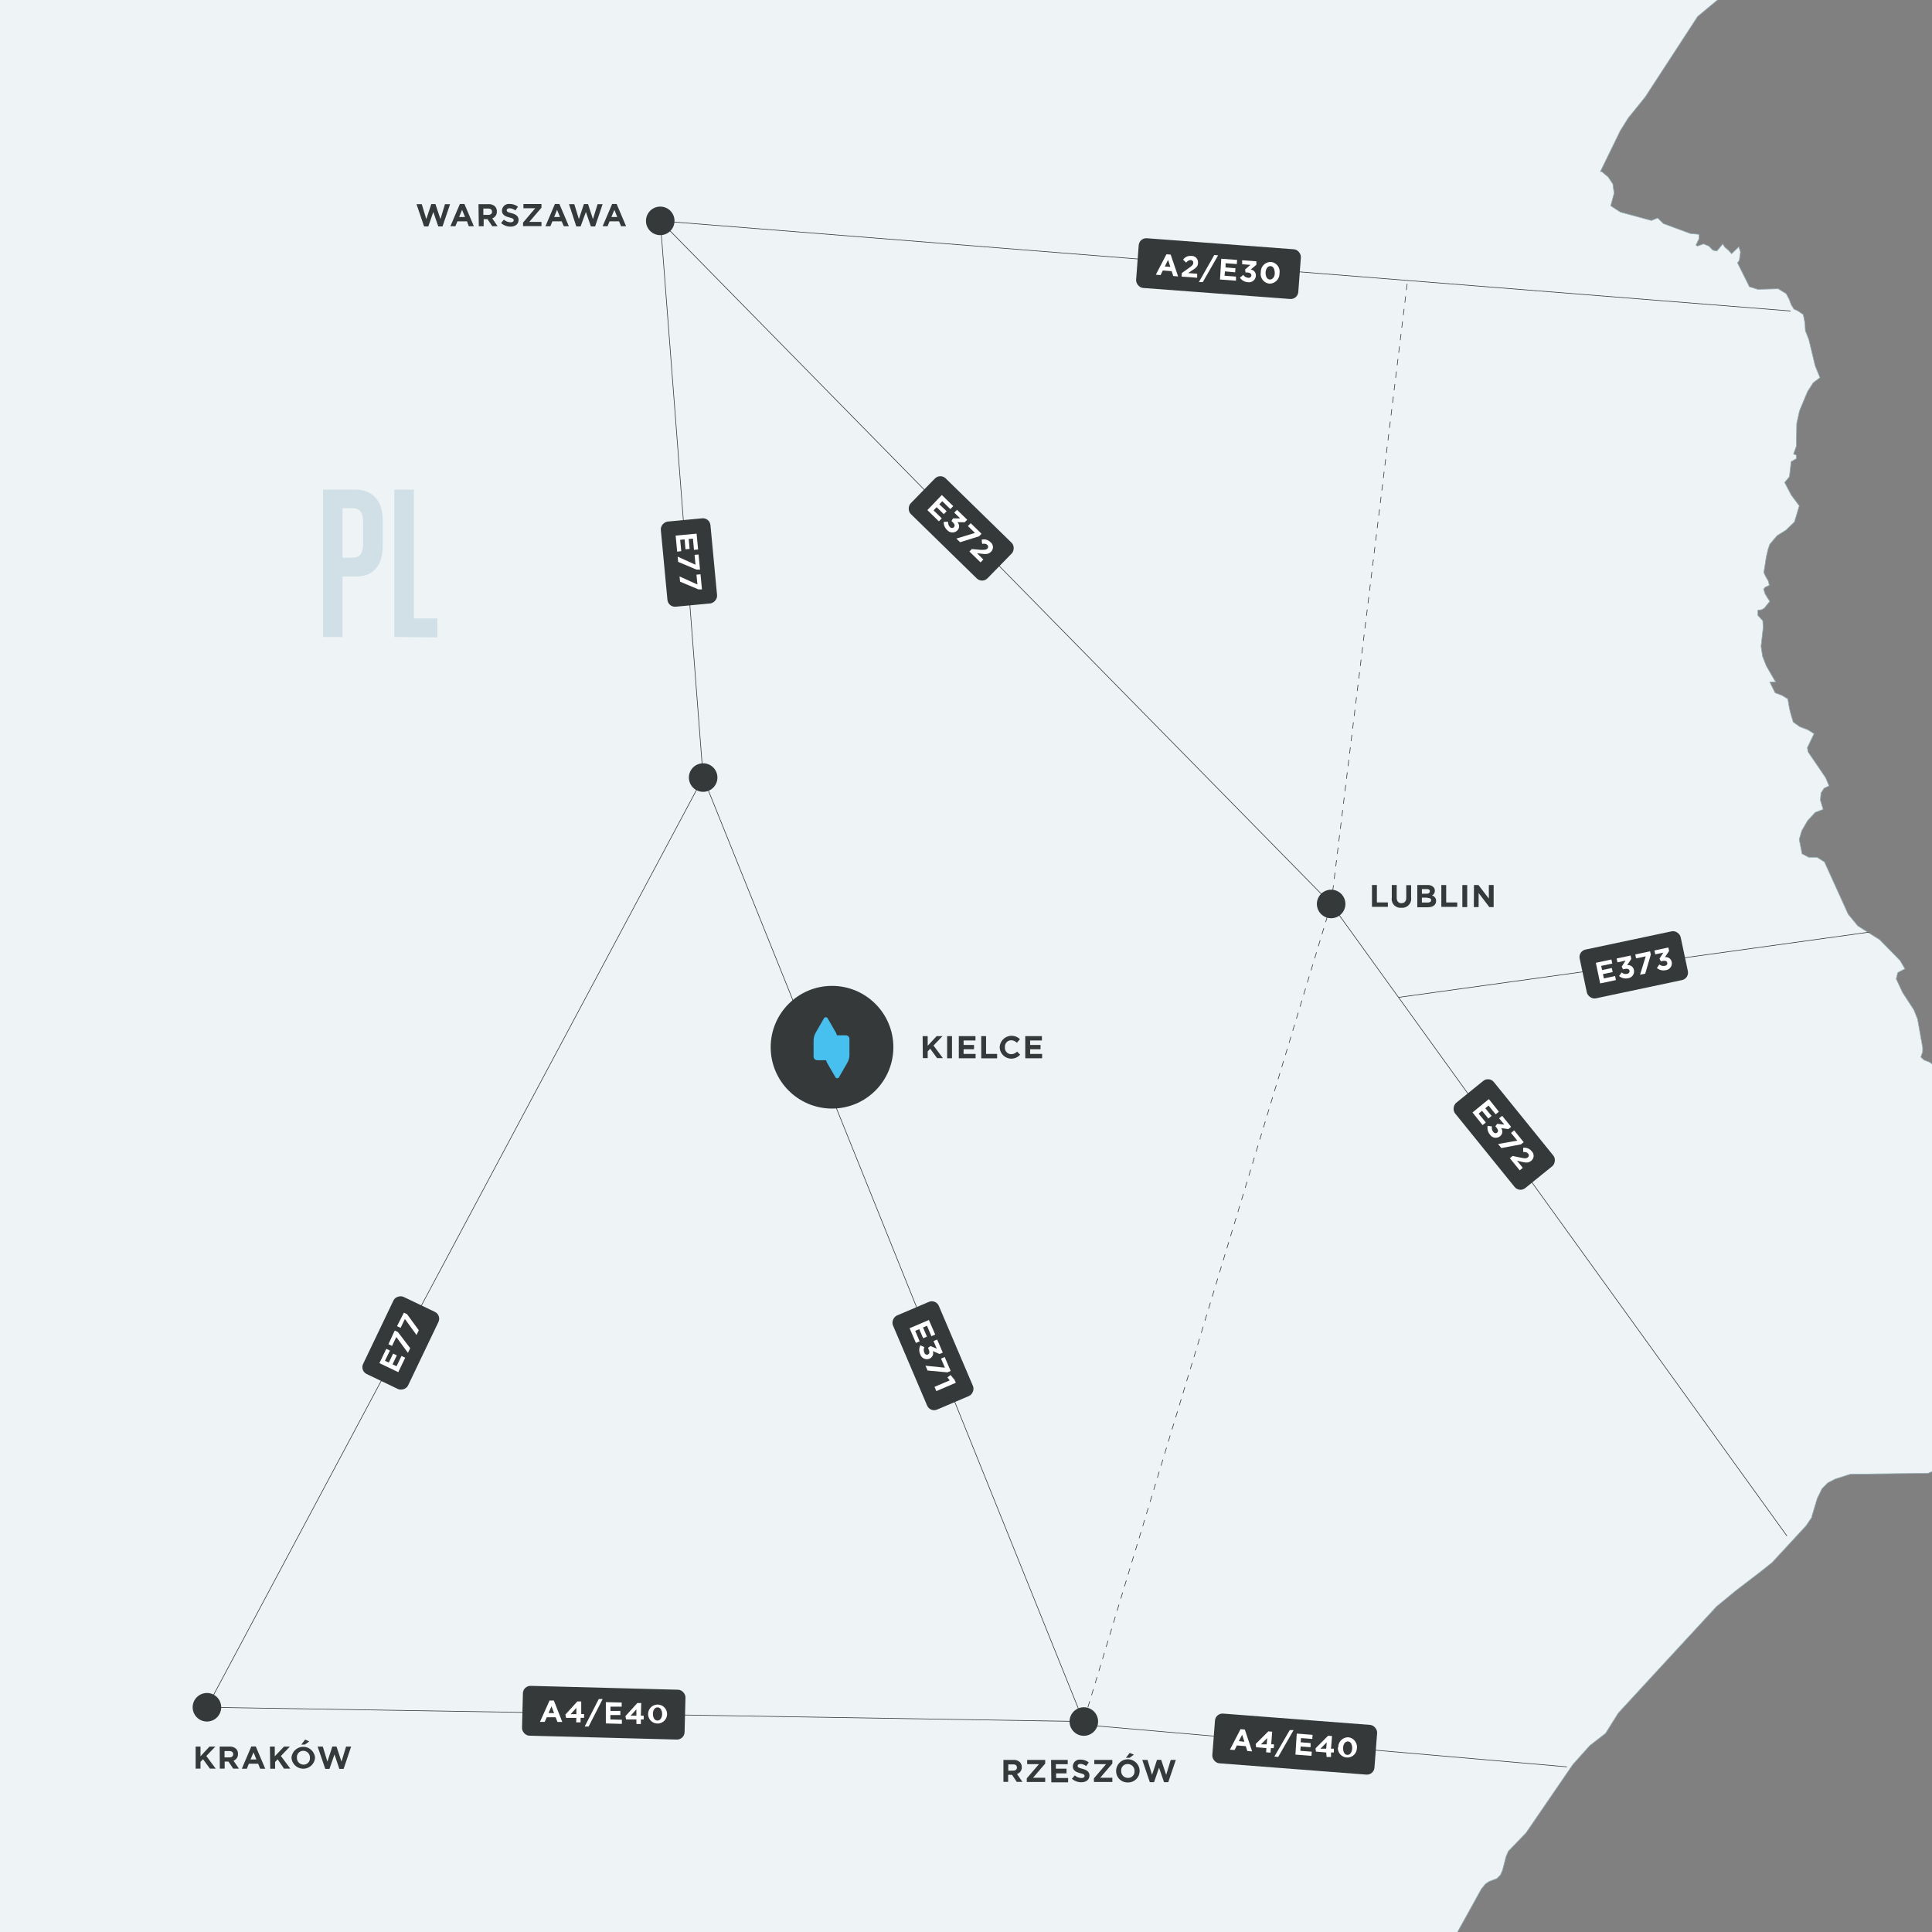 <svg xmlns="http://www.w3.org/2000/svg" xmlns:xlink="http://www.w3.org/1999/xlink" viewBox="0 0 306.14 306.14"><rect x="0" y="0" width="306.14" height="306.14" fill="#808080" stroke="none"/><defs><style>.cls-1,.cls-5,.cls-6{fill:none;}.cls-2{clip-path:url(#clip-path);}.cls-3{fill:#eef4f5;stroke:#95adb6;fill-rule:evenodd;}.cls-3,.cls-5,.cls-6{stroke-miterlimit:10;stroke-width:0.1px;}.cls-4{fill:#36393a;}.cls-5,.cls-6{stroke:#36393a;}.cls-6{stroke-dasharray:1 1;}.cls-7{fill:#fff;}.cls-8{fill:#d1e0e6;}.cls-9{fill:#47c0ef;}</style><clipPath id="clip-path"><rect class="cls-1" width="306.14" height="306.14"/></clipPath></defs><g id="Road_Map" data-name="Road Map"><g class="cls-2"><path class="cls-3" d="M308.33,187.11,307.5,189l.12,2.06,1,1.36,1.61.75,1.91.24V194l-.88,1.88.93,1.63,1.88,1.16,1.81.45-.41,2.46.54,2.23,1.73,4.17,0,0-1.58,2.72.71,5.08.46,1.43.36.28-.08.25-.85,1.24-1.3,1.36-4.39,2.3-.17,1.29.09,2-.09,1.38-.32,1.15-1.51,3.52-3.56,1.47-7.43.09-4.92.07-2.35.75-1.17.6-.92.92-.76,1.55-.85,2.82,0,.16-.94,1.38-5.37,5.81-2,1.59h0l0,0h0l-3.7,2.83L272,254.57l-8.36,9.05-7.22,7.84-2,3.2-2.5,1.94-2.69,3-7.41,10.82L239,293.35l-.36.86-.55,2.13-.32.74-.59.6-1.21.45-.59.4-.65.8-4.21,7.6-1.14,1.15-.76.33-1.46.29-.75.66-.5.92-1.18,3.33-5.16,6.95-1.68,4.06,1.29,3.73.46,1.52.42,4.45.26,1.19.18.56.89,1.43,1.47,1.55.38.79.3,1.67.92,9.54-.25,1.52L223,355.73l-1,3.66L221,361.67l-.36,1.23.41.57.33-.21.9-1.13,1.06.74-.07.06L223,363l2.22,1.56,2,2.64,1.25.91,3,1.69.82,1.06v.88l-.61,2-.09,1.42.31,1L233,378l.08.23.14.31-.79,1.68-1.39-.6-1.5-1.35-1.23-.64-.74-.24-1.28-1.78-.67-.66-.75-.07-1.53.46-2.45-.19-1.47.17-1.45-.2L216.29,374l-2.56-2.83-1.36-.41-1.44,1.36L208.56,371l-5.31-.23-2.5-.78-3.46-3.45-1.45-.56-3.76.13-3.19-1-.52-.42-.15-.66.19-.67v-.73l-.76-.83-.55-.11-1.63.2-.69,0-.78-.35-2.23-1.43-4.81-.92-1.93-1.4-.44-3.33-.87-3.67-1.95-3.16-2.46-2.3-3.66-1.85-2.5-2.29-1.26-.71-1.38.25-1.16,1.08-1,1.14-.71.48-1-.85L154.33,339l-1.15-1.18-.66-.2-1.06.24-.51-.08-.7-.48L149,336.1l-.69-.46-1.25-.35-4.89.56-1,.41-1.24.51-1-.29-2.52.56h-1.12l-6.63-1.9-3.82-2-.94-.21-1.25.84-2.11,3.15L119.31,338l-1.47.25-1-.71-1-1.09-1.23-.85-1.06-.08-2.75.55-1.06.48-1.37,1.55.83,1,1.57.93.82,1.58-.56,1-1.24.25h-1.44l-1.06.25-1.42,1.37-2.22,3.26-1.48,1.24-1.59.59-1.25-.23-1.1-.82-1.12-1.14-1.27-.95-1.06-.16-1.17.08L92.06,346,91,345.23l-6-7.22-1-.2-2.59.43L79.83,338l-.63,0-.69.4-1.09,1.35-.78.72L75,341.1l-1.49-.37-5.74-2.93-1.08.24,0,1.8-3.51.13-2.79-1.06-.82,0-.7.52-.24.65-.15,1-.36,1.5L57.69,344l-.34.46-5.25.46-1.05.57-1.48,1.78-.66.61-1.51-.16-.16-.18-.39.52L45.56,351l-.41,1.23-.48,1.15-.83,1-.39,3.65-.7,2.59-1.33,1-2.25-1.11-3.52-3.3-1.9-1-2.18.23-1.22.91L29,358.8l-1,1-1.51.57-3.15-.24-1.71-.63-.87-1.21v0l.26-1.35,2.58-4.2.3-.25.44-.12.39-.22.16-.62-.12-.43h0l-.52-.57v0l-.11-.24h0l-.92-.68-.24-.35v0l0-.41.53-.79.1-.42-.41-5-.34-1.72-.63-2h0l-.61-.47-2.28.93-1.39.11-1.47-.14-3.91-1.34v0l.14-1.23,0-1.63.1-.58.31-.65-2.72,0L9,333.33l-1.16-.91-.36-.71-1.11-3.35-1.23-5.29L4.29,321l-1.61-1.07-.5-.54-1.15-2-.58-.24L.08,317l-.4.17-.26.53-5.89,6.51-.53.46L-8,325l-.7.12-2.1,0-1.32.27-1.11.56-1,.94-.94,1.49-1.09,3.39.12.11.22.32.14.5-.17.71-.31.22H-17l-.2.05-.47,2-.18,1.31-.49.82-2.1.85-1.71.36-.7-.06-.66-.33-1.34-1-.64-.22-1.48.34-2.65,1.54-1.7.13-1.33-.25-.39-1.17.28-3.43-.18-1.53-.32-1.43-.08-1.49.6-1.76-2-1.21-6.74-.62.28-1.76-.18-2.14-1-4.49-.31-.92-.79-1.85-.33-1-.45-3.62-.28-.82-1-.74-1.07.16-1,.46-1,.11-.84-.53-1.34-1.57-.89-.73-1-.31-2.12-.17-.89-.63-.43-.79-.68-3.08-1.62-3.31-1.18-3.17,0-2.82,1.87-2.17-1.81-1-.3-1.3.18-1.63-.43-1.9-1-.61L-63.82,286H-65.4l-5.08-2.79-2.61-1-2.76.36h.15l.11.06.1.12.07.18-1.89,1.65-1,.2-1.35-1.1L-80,283l-.49-1.65-.28-.58-.82-.58-1.58-.33-.81-.37-2.14-1.85-1-.58-4.35-.82-.88-1,.45-1.94-4-2.61-1-.23-1.13-.3.31,2.42.34.15.55-.18.58,0,.48.72.12,1.05-.35.47-2.21.65-2.73.07-1.25.33-2,1.8-2.47.77-2.48-.56-4.41-4.37-.78-1-.53-1.27-.37-1.3-.48-1.18-.75-.89-.64-.65-.2-.61.22-.58.62-.54,0-.08,0-.08,0-.1,0-.11-1-.21-1.85-.9-.89-.24-.72.15-.58.35-.68.11-1.07-.47-3.31-4.19-.14-.77.5-1.07.74-.37,3.29-.13,1.82-.71,2.89-1.74,1.38-1.2.66-1.6-1.08-2-.71-.7-.16-1.07.13-1,.74-2,.16-.33,0-.33,0-.29-.16-.25-1.24-1.68-.39-.35-1.17-.44-.42.29-.18.72-.39.86-2,2.81-1.17.95-1.57.41-6.1-1.08-3.24.31-2,2.43-.36.22-.35.08-.36-.08-.37-.22-.61-2-1.5-1.22-1.5.12-.74,2-.91-.69-.48-1.09-.14-1.35.09-1.37-.31-.28-.26-.31-.24-.35-.19-.41,1.23-.51-1.4-.59-3.19.11-1.62-.5-2.41-1.5-.66-.75-.41-.91-.42-1.38-.23-1.15.14-.29-.79-.24-2.08.44-.93,0-.88-.46-1.59-1.35-.73-.44-7-1.95-1.58.16-1-.6-1.92-1.14-1.56-.23-1.85,1.15v1.49l2.17,3.21.78,2,.52,2.26.66,2.06,1.28,1.32,1.65,1,1.24,1.37.71,1.92.12,2.58.88,1.16.13,1.4-.44.91-.81-.31-.73-1.09-.32-.64-.4-.29h-1l-.17.3v1.26l-.16.41-.6,0-1.27-.45-.6,0-.82.54-1.13,1.58-.64.58-.76.19-.83.2-1.37-.09-1.35.2-1.53,1.32-1.22,1.85-.74,1.43-.83,1.18-1.52,1.08-2.09,2.87-2.76.21-2.86-1.49-2.35-2.16-1.2-1.58-.64-1.32-.78-3.6-.74-2-2.05-2.14-.87-1.55-1-1.36-1.74-3.14-1-1.38-1.52-1.06-3-1.1-1.21-1.62-.18-.93.06-1,0-1-.48-1-.65-.2h-3.1l-.8.25-.48.43-.5.11-.87-.71-.33-.61-.87-2.75-2.22-.39-.64-1.91.54-1.69,1.35.3-.13-.32-.32-1.17.41,0,.63-.4.38-.15,1-.9,1.21-.71,1-.85.54-1.39,1.07-.35,2.18.59,1.17-.24.64-.9,1.4-1.38.58-.83-.19.06v-.61l.1-.83.1-.54.29-.63.19-.29v-.37l-.25-.79,2.14-.88-.62-2-5.8-6.15-2.09-1.19-2.22-.55-2.47-.07-.88.2L-220,206l-.49,1.36-.82,1.05-1.16.25-1-.48-2.14-1.65-2.87-.28-4.24,4.08-2.88.55-.14-.33-.05-.36.05-.34.14-.34,1-.8.16-1.27-.38-1.49-.58-1.43-.9-1.7-.9-.87-1.13-.15-4,1.52-1.88,0-.45-.16-3.43-5.87-.21-.66-.15-.73-1.69-.14-5.67,1.36-.71-.23-.5-.49-.91-1.38-.77-.51-13.62-4.78-2.85.23-.62.8-.64,1.13-.76.81-.12,0-.85-.27-.44-.88.06-1,.19-1.08,0-1-.81-2-1-.86-1.24-.53-1.35-1.1-.73-1.17-.8-1.77-.62-1.89-.21-1.54.47-2,.6-1.15.06-1-1.08-1.78-1.83-.89-3.87-.05-.64-1.59-.31-1.65-.8-.4-.88.64-.61,1.4h0l-.22,1.09-.78.17-.95-.5-.81-.77-.58-1.06-3.44-.77-1.29-1.19-.2.89-.32.49-1,.73-.41.07-.38.2-.35.28-.29.37h0l.29,1.21,1.1.88,1,1.52.08,3.13-.22.53-.67.78-.17.35-.07.61,0,.39.08.32.09,3.73-.13.95-7.79-.58-2.47.7-1.44-.07v-2l1-1.59,2.42-2.68,3.44-8.18,3-7.71.2-1.25v-2.07l.12-1.06.36-.75.54-.5.45-.73.15-1.38.07-2.75.55-3,.92-2.89,1.17-2.29-.28-.3-.24-.36.35-3.14-1-2.13-1.54-1.8-1.25-2.23-.2-.75-.3-1.93v-.12l-.4-4.6-.25-2.88.57-1.37-.7-1.5-1.26-1.33-1.06-.81-1.55-.76-3.19-.94-1.56-.88v0l-1.43-1-4.45-1.49-1.51-1.56-.22-1.18-.15-.77.56-2.13,1.32-2.08.8-2.2-.11-2.88-.67-2.77-.88-1.91-3.3-2.74-1.54-1.81-.69-2.77-.28-2.91-.94-1.27-1.24-.86-1.11-1.71-.21-2.32.9-1.91,3.9-4,1.25-1.66,1-2,.59-2.15L-323,60l.38-1.09,1.47-2.68.28-1.05.13-1,.22-1,.52-.93,1.25-1.57-4.43-3.33-.68-1.57.42-2.87.73-2,.26-1.58-1-1.54V37.1l1.34-1.77,0-2.26-1.07-1.95-1.9-.83-1.92-.47-2.33-1.19-1.52-1.69.41-2-1.43-3.25-1.62-4.85-.38-4.41,3.53-3.11,1.64-2.62,1.13-2.62-.31-1.19-1.27-1.14.52-2.61,1.91-4-2.11-1.73-.39-.42-4-4.46-4.07-1.62-2-2.68-1.29-.59-.71-.69-2.33-4.62-1.07-1.22-7.23-5.34-1.86-1-2.21-2.64-1.38-.61-1.5-.1-1.43-.45-1.19-.92-.78-1.6,1.81-1.57.71-1.37.27-2.12-.16-1.4-.82-4-.41-1.12v-.72l3.29-2.45,4.15-2.17,4-3.2,2.08-2.2.93-2,.19-.94,2-6.4-.14-1.64-.41-1.61-.25-1.84.19-1.52.49-1.37.68-1,.72-.41.49-.75,1.78-3.48-.9-.84-.27-.62-1-.9-.41-.73-.21-1.11-.05-2.05-.1-1-.47-2.14-1.42-6.63-.71-5.91-1.42-2.4-.72-2.4-1.66-2.56-.48-2.35-.05-2.53.17-4.18-.11-1.15-1.44-4.44-1-2.25.27-1.79-.08-3.21h0l.66-.09,1.23-.54.89-.82.08-.94-1.19-.85.68-.38.21-.4-.21-.39-.68-.39.38-.86.67.61,1,.46.85.64.78,2.21,1,.74,1.85.91,1.37,1.47.75.63,3,.5,3.66,1.31,1.26,1,1,1.51,2.23,4.28.79,1,.35-.34.09-1.85.32-1.06.56-.71.94-.73-.05-.43,0-.45.07-.67-.73-.24-1.75-.14-.78-.41-2.1-5.11.43-2.53,1.67-5,.78.7.68-.19.74-.45,1.06-.06-.48-2.89.25-2.34.47-2,.23-2.17h-.47l-.16,1.39-.53.9-1.64,1.64.42.79-.58-.25-.49-.3-.39-.42-.36-.61.36-.31.61-.84.43-.42-.93-2-1.62-.92-7.55-.79-1.07-1.17.86-2.25-.23-.23-.06,0v-.1l-.12-.42-.67,1.16-.54.16-.57-.29-.83-.24-.57.24-.48.56-.45.75-.59.74,2,.39,1.1.52.58.73-.13,1.4-.71,1-.86.42-.62-.46-1.85,1.16-.94.31-1,.11v.77l.94.37,0,.24-.9.18-.64-.09-1.07-.55-.8-.15-1.13-.76-3.27-4.75-1.61-.73-.15,0h0l-.55-1.82-1.19-1.45.64-.18.57-.39,1.16-3.11,1.13.5.73.63,2.08.79,6.75.55,2.69-.55,2.65-1.42,4.89-3.59,18-8,15.53-4.08,19-8,12.27-3.28,13.43-3.63,13.2-6,11-1.37,7.53-2.53-.85.88-3.38,1.52,1.48,1,6-1v-.73h-.46v-.87h3.25l0-.55-.07-.12-.12,0-.24-.17.14-1.86-1.58-.07-3.7,1.14,2.35-1.14,2.81-1.85,4.22-5-.85,1.73-1.53,1.6-.6.85.63-.22,1.23-.25,1.09-.44.93-1.14,2.4-1.14.88-1-.82-1.71-1.34,0-.6.73-1,1,2.88-5,7.89-10.16v.72l-.37,1.16.69.29,1.08-.44.88-1,.43-1.58-.39-.47-.88.39-1,.94,1.39-2.8,2.36-2.38,4.66-2.89,14.22-2.1,5.53-2.2,2.89-.49,2.58-.92,6.52-7.16,9-4.22,11.56-5.42,10.62-2,15.14-2.87,5.43-1.88,6.14-2.1,18.16-1.66h11.22l1.53.58,2.49,2.15.89.47,1.43.36L-47-247.09l4.25,5.52.67,1.28.7,1.82.08,1.6-1.22.58-.29-.42-.33-.83-.41-.85-1.25-.89-.82-2.21-1.14-1.41L-50-248.41l-.64-.29-2.4-.5-.6-.26-.64-1.1-1.94-.67L-60.29-254l-4-1.94-.63-.92-2.21-1.71-.59-.27-.84.37-.43.61-1,3.35-.14.79V-252l.36.42,1.64.74.36.44.84,1.45,1,2.15,0,.91-.27.77,0,.78.79.84-.41,2.3.79,1,1.29-.27L-62.6-242-63-240l.54,1.56.86,1.32,1.71,5.33.52,1.12-.26,2.69.05,4.63.45,4.38,1,1.95,1.06.37,2.09,1.59,1.06.36.91.11,1.15.34,1,.62.42,1,1.14,1.61,11.48,3.72,2.56.19,2.11-1.17.57.6.81.43,1.88.56,25.54-3.81,5.64-2.73,2.68-.64,2.16-1,4.19-4.38,1.16-.5,1.44,1.19,3.37,1.15,5.31.29,14.06.76,9.13.48,17.24.92,19.78,1,19.56,1,24.36,1.3,14.25.75,15.26.83,23.91,1.26,14,.75,15.88.83,12.8.7,4.69-1.55,1.29-1.07,1.72-3.17.1-.18,1.69-.81,1.45.21,4.07,2.12.75.08,1.55-.32.7.15.71.76.41.91.29.89.43.75.76.53,2.34.29.43.63-.25,1.11-.38,1.32v1.23l1.21,1.72,1.57,0,1.6-.69,1.39-.3,1.23.61,4.24,3.53,2.59,1.59,5.48,2.1,1.36,1.15,1.27,1.08.64,1,1.24,2.39.63.9.7.48,1.47.38.64.39,1.11,1.67,1,2.32.74,2.59.52,2.47,1,5.4v2.62l-1,1.78-.83.68-.36.46-.32.52-.06,1.22.3,1.05.54.83.73.61.41.52.19.58-.05.64-.27.67.09,3.38.71,2.82.88,2.64.7,2.89.61,6.14.74,2.35,1.65,2.44h0l.15,7,1.64,8,5.78,17.76,3.21,6.69,1.35,3.6,2.73,10.75,1.21,3.23L298-78.24l.66,1.62.54,1.64.8,1.76,1.22,1.34,1.16.89.72,1.37L303-66.87l-.62,1.63-.83,1.35-.64,1.57-.1,2.2.59,1.93,2.06,2.64.79,1.69.1.86-.15,1.34v.75l.58,3.14,0,.9-.2.69-.74,1.52-.2.88.05,1.2.25.7.27.56.18.86L305-26.83l.16,3.37-.95,4.79-2.7,3.35-9.06,6.18L281-5.92l-6,3.54-6,5-8.31,12.76L258,18.71l-1.25,2-3.16,6.48.21,0,.51.43.51.42.74,1.1.21,1.47-.54,2,1.53,1,4.91,1.33,1-.4.91.89L267.82,37l1.41.14v.68l-.49,1,.2.18,1-.35.85.35.61.64.65.14.94-1.13.28.47.67.59.44.5,1.15-1.1.26.83-.19,1.33-.28.38,1.89,3.79,1.33.41,3.23-.09,1.27.78.45.85.35.91.42.68.63.29.84.57.27,1.3.07,1.26.55,1.39,1,4.15.77,1.9-1.07.8-.9,1.4-1.28,3.07-.44,2-.06,3.6-.44,1.23.27.12h.12l.05.14,0,.48-.82.47-.27,2.38-.76.92,1.05,2,1.27,1.7-.77,2.56L283,84l-1.41.88-1.15,1.36-.27.77-.28,1.18-.4,2.53.26.57.45.77.16.68-.63.29-.27.31.21.72.44.74.33.48-.87,1.08-.42.25-.6.08v.83l.77.84.07,1.06-.34,3,.24,1.58.58,1.5,1.5,2.58-.47,0-.46,0,.84,1.7,1.09.41.92.56.25,1.46.16.68.45,1.53,1.07.75,1.23.46,1,.63-1.06,2.21.11.67,2.78,4.08.55,1.31-.79.37-.49.76-.1,1.12.44,1.47-1.25.48-1.21,1.3-.92,1.59L285.1,133l.45,2.29,1.05.55,1.32,0,1.18.74,3.76,8.28,1.53,1.86,3.47,2.19,3.23,3.3.76,1.31-1.13.59-.25,1,1,2.15,1.8,2.76.58,1.45.81,4.52v.67l-.29.85.5.45.87.34.83.58.76,1.15.18.87.07,1,.37,1.4,1,1.67,4.62,4.27,5.68,3.13.86,1.35-.83,1.88-2.05.44H315l-1.39.63-1.8-1-1.88.26Z"/></g><path class="cls-4" d="M35.05,270.53a2.26,2.26,0,1,1-2.25-2.26A2.26,2.26,0,0,1,35.05,270.53Z"/><path class="cls-4" d="M213.19,143.24a2.26,2.26,0,1,1-2.26-2.26A2.26,2.26,0,0,1,213.19,143.24Z"/><path class="cls-4" d="M113.68,123.21a2.26,2.26,0,1,1-2.26-2.26A2.26,2.26,0,0,1,113.68,123.21Z"/><path class="cls-4" d="M174,272.79a2.26,2.26,0,1,1-2.26-2.26A2.26,2.26,0,0,1,174,272.79Z"/><path class="cls-4" d="M106.88,35a2.26,2.26,0,1,1-2.25-2.26A2.25,2.25,0,0,1,106.88,35Z"/><line class="cls-5" x1="32.8" y1="270.53" x2="171.7" y2="272.79"/><line class="cls-5" x1="111.42" y1="123.21" x2="171.7" y2="272.79"/><line class="cls-6" x1="210.93" y1="143.24" x2="171.7" y2="272.79"/><line class="cls-5" x1="210.93" y1="143.24" x2="283.15" y2="243.38"/><line class="cls-5" x1="104.63" y1="35.01" x2="111.42" y2="123.21"/><line class="cls-5" x1="104.63" y1="35.01" x2="210.93" y2="143.24"/><line class="cls-5" x1="104.63" y1="35.01" x2="283.74" y2="49.28"/><line class="cls-5" x1="111.42" y1="123.21" x2="32.8" y2="270.53"/><line class="cls-5" x1="171.86" y1="273.32" x2="248.29" y2="279.97"/><line class="cls-5" x1="221.61" y1="158.04" x2="296.15" y2="147.71"/><line class="cls-6" x1="210.93" y1="143.24" x2="223.04" y2="44.44"/><rect class="cls-4" x="56.73" y="208.87" width="13.55" height="7.9" rx="1.2" transform="translate(-155.88 178.23) rotate(-64.43)"/><path class="cls-7" d="M60.12,216l1.09-2.27.58.28L61,215.62l.61.29.68-1.42.59.28-.68,1.42.64.3.78-1.63.59.28-1.1,2.29Z"/><path class="cls-7" d="M62.8,211.86l-.68,1.41-.57-.27,1-2.17.5.24L65,213.63l-.36.74Z"/><path class="cls-7" d="M64.16,209l-.68,1.41-.57-.27L64,208l.5.24,1.86,2.55-.36.75Z"/><rect class="cls-4" x="139.75" y="210.88" width="16.21" height="7.9" rx="1.2" transform="translate(287.51 -5.41) rotate(66.92)"/><path class="cls-7" d="M147.19,209.16l1,2.31-.6.26-.7-1.65-.63.27.62,1.45-.6.25-.62-1.44-.64.27.71,1.67-.6.25-1-2.33Z"/><path class="cls-7" d="M145.84,213.18l.64.28a1.05,1.05,0,0,0,0,.9.42.42,0,0,0,.56.27h0c.25-.11.29-.39.13-.77l-.12-.28.39-.29,1,.42-.52-1.21.58-.24.89,2.07-.51.22-1.07-.46a.93.93,0,0,1-.51,1.19h0a1.09,1.09,0,0,1-1.48-.68A1.63,1.63,0,0,1,145.84,213.18Z"/><path class="cls-7" d="M149.73,216.72l-.62-1.44.58-.25.95,2.21-.51.22-3.15-.29-.33-.76Z"/><path class="cls-7" d="M150.49,218.73l-.36-.47.49-.38.64.77.2.46-3.09,1.32-.29-.67Z"/><rect class="cls-4" x="250.7" y="148.93" width="16.36" height="7.9" rx="1.2" transform="translate(-26.06 56.97) rotate(-11.96)"/><path class="cls-7" d="M252.87,152.56l2.47-.52.13.64-1.75.37.14.66,1.54-.32.14.64-1.54.32.14.69,1.78-.38.13.64-2.49.53Z"/><path class="cls-7" d="M256.56,154.66l.4-.57a1,1,0,0,0,.87.22.42.42,0,0,0,.38-.49h0c-.06-.27-.33-.37-.73-.28l-.3.06-.21-.43.61-.95-1.28.27-.13-.61,2.21-.47.11.54-.66,1a.92.92,0,0,1,1.07.73h0A1.08,1.08,0,0,1,258,155,1.62,1.62,0,0,1,256.56,154.66Z"/><path class="cls-7" d="M260.78,151.54l-1.53.32-.13-.62,2.35-.5.11.54-.88,3-.82.17Z"/><path class="cls-7" d="M262.55,153.39l.39-.57a1,1,0,0,0,.88.22.41.41,0,0,0,.37-.49h0c-.06-.27-.33-.36-.73-.28l-.29.06-.21-.43.61-.95-1.28.27-.13-.61,2.2-.47.12.54-.66,1a.93.93,0,0,1,1.07.73h0a1.09,1.09,0,0,1-.95,1.32A1.6,1.6,0,0,1,262.55,153.39Z"/><rect class="cls-4" x="229.67" y="175.82" width="17.39" height="7.9" rx="1.2" transform="translate(228.16 -118.61) rotate(51.02)"/><path class="cls-7" d="M235.92,174.16l1.59,2-.51.41-1.13-1.39-.52.43,1,1.22-.51.41-1-1.22-.54.44,1.14,1.41-.51.41-1.6-2Z"/><path class="cls-7" d="M235.73,178.4l.69.09a1,1,0,0,0,.2.87.42.42,0,0,0,.61.12h0c.21-.17.17-.46-.08-.78l-.2-.23.29-.39,1.13.12-.83-1,.49-.39,1.42,1.75-.43.35-1.15-.15a.93.93,0,0,1-.17,1.28h0a1.09,1.09,0,0,1-1.6-.25A1.62,1.62,0,0,1,235.73,178.4Z"/><path class="cls-7" d="M240.43,180.74l-1-1.22.5-.4,1.51,1.87-.43.34-3.11.59-.52-.64Z"/><path class="cls-7" d="M239.68,183.17l1.4.29c.53.11.77.12,1-.05a.4.4,0,0,0,.05-.62c-.16-.2-.38-.25-.77-.25v-.66a1.41,1.41,0,0,1,1.33.53,1,1,0,0,1-.08,1.54h0c-.43.35-.83.3-1.56.13l-.67-.16.92,1.13-.49.4-1.56-1.92Z"/><rect class="cls-4" x="143.82" y="79.78" width="17.01" height="7.9" rx="1.2" transform="translate(101.83 -82.6) rotate(44.32)"/><path class="cls-7" d="M149.24,78.44l1.81,1.76-.46.47-1.28-1.25-.47.49L150,81l-.45.47-1.13-1.1-.49.5,1.3,1.27-.46.47-1.82-1.78Z"/><path class="cls-7" d="M149.55,82.68h.69a1.06,1.06,0,0,0,.3.85.43.43,0,0,0,.62,0h0c.19-.2.12-.48-.17-.76l-.22-.21.24-.42,1.13,0-.93-.91.43-.45,1.62,1.57-.39.4h-1.16a.92.92,0,0,1,0,1.29h0a1.1,1.1,0,0,1-1.63-.06A1.58,1.58,0,0,1,149.55,82.68Z"/><path class="cls-7" d="M154.49,84.45l-1.12-1.09.44-.46,1.72,1.68-.39.4-3,.94-.6-.58Z"/><path class="cls-7" d="M154,87l1.43.13c.54,0,.78,0,1-.17a.42.42,0,0,0,0-.63c-.19-.18-.41-.2-.8-.15l-.08-.66a1.4,1.4,0,0,1,1.37.37,1,1,0,0,1,.11,1.54h0c-.39.4-.79.4-1.53.31l-.68-.08,1,1-.45.45-1.76-1.72Z"/><rect class="cls-4" x="102.39" y="85.17" width="13.55" height="7.9" rx="1.2" transform="translate(187.64 -27.92) rotate(84.61)"/><path class="cls-7" d="M110.38,84.56l.24,2.51-.65.06-.17-1.78-.67.06.14,1.57-.65.06-.14-1.57-.7.07.17,1.8-.65.07-.24-2.54Z"/><path class="cls-7" d="M110.21,89.49l-.15-1.57.63-.06.23,2.4-.55,0-2.91-1.23-.08-.83Z"/><path class="cls-7" d="M110.51,92.62l-.15-1.56L111,91l.23,2.39-.56,0-2.91-1.22-.08-.83Z"/><rect class="cls-4" x="180.2" y="38.61" width="25.77" height="7.9" rx="1.2" transform="translate(3.72 -14.32) rotate(4.29)"/><path class="cls-7" d="M184.83,40.29l.67.05,1.18,3.46-.77-.06-.25-.77-1.4-.11-.36.73-.75-.06Zm.62,2-.36-1.11-.52,1.05Z"/><path class="cls-7" d="M187.27,43.26l1.17-.83c.44-.31.62-.48.64-.75a.41.41,0,0,0-.41-.47c-.26,0-.45.11-.72.4l-.48-.46a1.38,1.38,0,0,1,1.29-.59,1,1,0,0,1,1.07,1.11h0c0,.56-.35.81-1,1.22l-.58.38,1.45.11,0,.63-2.47-.18Z"/><path class="cls-7" d="M192.41,40.41l.61.05-2.43,4.24-.62,0Z"/><path class="cls-7" d="M193.52,41l2.51.19-.05.65-1.78-.13,0,.67,1.57.12-.05.65L194.1,43l-.06.69,1.81.14,0,.65-2.53-.19Z"/><path class="cls-7" d="M196.47,44l.54-.44a1.05,1.05,0,0,0,.78.46.42.42,0,0,0,.5-.37h0c0-.27-.21-.44-.62-.47l-.3,0-.08-.47.85-.74-1.31-.1,0-.63,2.25.17,0,.55-.9.75a.93.93,0,0,1,.82,1h0a1.09,1.09,0,0,1-1.28,1A1.63,1.63,0,0,1,196.47,44Z"/><path class="cls-7" d="M199.79,43.12h0a1.56,1.56,0,0,1,1.61-1.61,1.54,1.54,0,0,1,1.34,1.82h0a1.57,1.57,0,0,1-1.61,1.61A1.54,1.54,0,0,1,199.79,43.12Zm2.2.16h0c0-.6-.21-1.08-.65-1.11s-.75.38-.8,1h0c0,.61.21,1.08.65,1.12S202,43.88,202,43.28Z"/><rect class="cls-4" x="82.8" y="267.43" width="25.77" height="7.9" rx="1.2" transform="translate(7.12 -2.4) rotate(1.5)"/><path class="cls-7" d="M87.08,269.46l.68,0,1.34,3.4-.77,0-.28-.75-1.41,0-.33.74-.75,0Zm.72,2-.41-1.09-.47,1.07Z"/><path class="cls-7" d="M91.33,272.21l-1.63,0-.11-.52,1.89-2.08.62,0,0,2,.45,0,0,.59H92l0,.72-.7,0Zm0-.59,0-1-.91,1Z"/><path class="cls-7" d="M94.88,269.22h.62l-2.23,4.36h-.62Z"/><path class="cls-7" d="M96,269.72l2.51.06,0,.65-1.78,0,0,.68,1.57,0v.65l-1.58,0,0,.7,1.82.05,0,.65-2.54-.07Z"/><path class="cls-7" d="M100.84,272.46l-1.63,0-.11-.52,1.89-2.08.62,0-.06,2H102v.6h-.45l0,.72-.7,0Zm0-.6,0-1-.91,1Z"/><path class="cls-7" d="M102.7,271.57h0a1.5,1.5,0,1,1,3,.07h0a1.5,1.5,0,1,1-3-.07Zm2.22.06h0c0-.61-.27-1.07-.71-1.08s-.74.42-.75,1h0c0,.61.26,1.07.7,1.08S104.9,272.23,104.92,271.63Z"/><rect class="cls-4" x="192.28" y="272.41" width="25.77" height="7.9" rx="1.2" transform="translate(21.8 -14.92) rotate(4.4)"/><path class="cls-7" d="M196.57,274l.68.06,1.16,3.46-.76-.06-.25-.77-1.41-.11-.36.72-.74-.05Zm.62,2-.36-1.11-.53,1Z"/><path class="cls-7" d="M200.67,277l-1.62-.13-.08-.52,2-2,.62.05-.16,2,.45,0-.05.6-.45,0-.05.72-.7-.05Zm.05-.59.08-1-1,1Z"/><path class="cls-7" d="M204.37,274.15l.61,0-2.44,4.25-.61-.05Z"/><path class="cls-7" d="M205.48,274.7l2.51.2-.05.65-1.78-.14-.06.67,1.57.12,0,.66-1.57-.12-.05.69,1.81.14-.05.66-2.54-.2Z"/><path class="cls-7" d="M210.15,277.69l-1.62-.13-.08-.52,2-2,.62.05-.16,2,.45,0,0,.6-.45,0,0,.72-.7,0Zm0-.6.08-1-1,1Z"/><path class="cls-7" d="M212.06,276.89h0a1.56,1.56,0,0,1,1.61-1.6A1.55,1.55,0,0,1,215,277.1h0a1.5,1.5,0,1,1-3-.22Zm2.21.17h0c0-.6-.21-1.08-.65-1.11s-.76.38-.8,1h0c0,.61.2,1.08.65,1.12S214.22,277.67,214.27,277.06Z"/></g><g id="Parks"><path class="cls-8" d="M51.17,100.94V77.58h5.15c2.35,0,4.33,1.37,4.33,4.88v4c0,3.51-1.8,4.88-4.15,4.88H54.28v9.61Zm6.37-18.09c0-1.71-.55-2.32-1.71-2.32H54.28v7.84h1.55c1.16,0,1.71-.61,1.71-2.31Z"/><path class="cls-8" d="M62.48,100.94V77.58h3.11V98h3.72v3Z"/><g id="ACC-symbol"><circle class="cls-4" cx="131.84" cy="165.94" r="9.72"/><path class="cls-9" d="M134,164.05h-1.38c-.09-.18-.09-.35-.17-.43l-1.29-2.24a.34.34,0,0,0-.61,0l-1.29,2.24a2.79,2.79,0,0,0-.34,1.2v2.58a.58.58,0,0,0,.6.6h1.38c.08.18.08.35.17.43l1.29,2.24a.33.33,0,0,0,.6,0l1.29-2.24a2.67,2.67,0,0,0,.35-1.2v-2.58a.58.58,0,0,0-.6-.6"/></g><path class="cls-4" d="M31,276.76h.77v1.54l1.42-1.54h.93l-1.43,1.49,1.49,2h-.92l-1.09-1.49-.4.42v1.07H31Z"/><path class="cls-4" d="M34.81,276.76h1.6a1.4,1.4,0,0,1,1,.36,1.07,1.07,0,0,1,.3.8h0A1.09,1.09,0,0,1,37,279l.86,1.25h-.91l-.75-1.12h-.6v1.12h-.77Zm1.55,1.71c.37,0,.59-.2.59-.5h0c0-.33-.23-.5-.61-.5h-.76v1Z"/><path class="cls-4" d="M39.82,276.74h.71l1.5,3.53h-.8l-.32-.79H39.43l-.32.79h-.79Zm.81,2.06-.46-1.13-.47,1.13Z"/><path class="cls-4" d="M42.77,276.76h.77v1.54L45,276.76h.93l-1.42,1.49,1.49,2H45L44,278.78l-.41.42v1.07h-.77Z"/><path class="cls-4" d="M46.19,278.53h0a1.87,1.87,0,0,1,3.73,0h0a1.87,1.87,0,0,1-3.73,0Zm2.92,0h0a1.06,1.06,0,0,0-1.06-1.1,1,1,0,0,0-1,1.09h0a1.06,1.06,0,0,0,1.06,1.1A1,1,0,0,0,49.11,278.53Zm-.76-2.88.65.29-.68.5h-.58Z"/><path class="cls-4" d="M50.33,276.76h.82l.73,2.38.78-2.39h.66l.79,2.39.73-2.38h.8l-1.19,3.53h-.68L53,278l-.79,2.29h-.67Z"/><path class="cls-4" d="M217.4,140.24h.78V143h1.74v.7H217.4Z"/><path class="cls-4" d="M220.54,142.24v-2h.78v2c0,.57.28.87.75.87s.76-.29.76-.85v-2h.77v2a1.41,1.41,0,0,1-1.54,1.58A1.39,1.39,0,0,1,220.54,142.24Z"/><path class="cls-4" d="M224.58,140.24h1.63a1.25,1.25,0,0,1,.91.31.79.79,0,0,1,.24.59h0a.82.82,0,0,1-.46.76.85.85,0,0,1,.66.86h0c0,.64-.52,1-1.31,1h-1.67Zm2,1c0-.23-.18-.36-.51-.36h-.76v.74H226c.34,0,.56-.11.56-.37Zm-.38,1h-.89v.77h.92c.34,0,.54-.12.54-.38h0C226.79,142.44,226.62,142.29,226.22,142.29Z"/><path class="cls-4" d="M228.39,140.24h.77V143h1.75v.7h-2.52Z"/><path class="cls-4" d="M231.72,140.24h.77v3.5h-.77Z"/><path class="cls-4" d="M233.56,140.24h.71l1.65,2.15v-2.15h.76v3.5H236l-1.7-2.23v2.23h-.76Z"/><path class="cls-4" d="M146.2,164.18H147v1.53l1.42-1.53h.93l-1.43,1.49,1.49,2h-.92l-1.09-1.49-.4.42v1.07h-.77Z"/><path class="cls-4" d="M150.08,164.18h.77v3.51h-.77Z"/><path class="cls-4" d="M151.93,164.18h2.64v.69h-1.88v.71h1.65v.68h-1.65V167h1.9v.69h-2.66Z"/><path class="cls-4" d="M155.48,164.18h.77V167H158v.7h-2.51Z"/><path class="cls-4" d="M158.41,165.94h0a1.89,1.89,0,0,1,3.21-1.27l-.49.57a1.27,1.27,0,0,0-.89-.4,1,1,0,0,0-1,1.09h0a1,1,0,0,0,1,1.11,1.27,1.27,0,0,0,.92-.41l.49.49a1.85,1.85,0,0,1-3.24-1.18Z"/><path class="cls-4" d="M162.46,164.18h2.64v.69h-1.87v.71h1.65v.68h-1.65V167h1.9v.69h-2.67Z"/><path class="cls-4" d="M66,32.35h.83l.72,2.37.79-2.38H69l.79,2.38.72-2.37h.81l-1.2,3.53h-.67l-.79-2.29-.79,2.29h-.67Z"/><path class="cls-4" d="M72.87,32.32h.72l1.5,3.53h-.81L74,35.07H72.48l-.32.78h-.79Zm.82,2.07-.47-1.14-.47,1.14Z"/><path class="cls-4" d="M75.82,32.35h1.61a1.4,1.4,0,0,1,1,.35,1.14,1.14,0,0,1,.3.81h0A1.09,1.09,0,0,1,78,34.6l.85,1.25H78l-.75-1.12h-.61v1.12h-.77Zm1.56,1.7c.37,0,.59-.2.59-.49h0c0-.34-.23-.51-.61-.51h-.77v1Z"/><path class="cls-4" d="M79.4,35.34l.45-.54a1.62,1.62,0,0,0,1.05.42c.32,0,.5-.12.5-.33h0c0-.19-.12-.29-.7-.44s-1.16-.38-1.16-1.07h0a1.09,1.09,0,0,1,1.22-1.06,2.09,2.09,0,0,1,1.31.44l-.4.59a1.66,1.66,0,0,0-.92-.35c-.29,0-.45.13-.45.31h0c0,.24.15.31.76.47s1.11.44,1.11,1.05h0c0,.69-.53,1.08-1.29,1.08A2.19,2.19,0,0,1,79.4,35.34Z"/><path class="cls-4" d="M82.88,35.27,84.81,33H82.94v-.67H85.8v.58l-1.93,2.25H85.8v.67H82.88Z"/><path class="cls-4" d="M87.93,32.32h.71l1.5,3.53h-.8L89,35.07H87.53l-.32.78h-.78Zm.81,2.07-.47-1.14-.46,1.14Z"/><path class="cls-4" d="M90.16,32.35H91l.73,2.37.79-2.38h.66l.78,2.38.73-2.37h.8l-1.19,3.53h-.67l-.79-2.29L92,35.88h-.68Z"/><path class="cls-4" d="M97,32.32h.71l1.5,3.53h-.8l-.32-.78H96.59l-.32.78h-.78Zm.81,2.07-.46-1.14-.47,1.14Z"/><path class="cls-4" d="M159,278.87h1.6a1.39,1.39,0,0,1,1,.35,1.09,1.09,0,0,1,.31.8v0a1.08,1.08,0,0,1-.76,1.08l.86,1.25h-.9l-.75-1.12h-.61v1.12H159Zm1.55,1.7c.38,0,.59-.2.59-.49v0c0-.33-.23-.5-.6-.5h-.77v1Z"/><path class="cls-4" d="M162.7,281.79l1.93-2.25h-1.87v-.67h2.86v.58l-1.93,2.25h1.93v.67H162.7Z"/><path class="cls-4" d="M166.55,278.87h2.64v.68h-1.88v.71H169V281h-1.65v.74h1.9v.68h-2.66Z"/><path class="cls-4" d="M169.86,281.86l.45-.54a1.62,1.62,0,0,0,1.05.42c.31,0,.5-.12.5-.33h0c0-.19-.12-.29-.7-.44s-1.16-.38-1.16-1.08h0a1.09,1.09,0,0,1,1.22-1.06,2,2,0,0,1,1.3.44l-.4.58a1.66,1.66,0,0,0-.91-.34c-.29,0-.45.13-.45.3h0c0,.23.15.31.76.47s1.11.44,1.11,1.05h0c0,.69-.53,1.08-1.29,1.08A2.19,2.19,0,0,1,169.86,281.86Z"/><path class="cls-4" d="M173.34,281.79l1.93-2.25H173.4v-.67h2.86v.58l-1.93,2.25h1.93v.67h-2.92Z"/><path class="cls-4" d="M176.86,280.63h0a1.86,1.86,0,0,1,3.72,0h0a1.81,1.81,0,0,1-1.87,1.81A1.79,1.79,0,0,1,176.86,280.63Zm2.91,0h0a1.06,1.06,0,0,0-1.06-1.1,1,1,0,0,0-1.05,1.09h0a1.06,1.06,0,0,0,1.06,1.1A1,1,0,0,0,179.77,280.63Zm-.76-2.87.66.28-.68.5h-.58Z"/><path class="cls-4" d="M181,278.87h.83l.72,2.37.79-2.38H184l.79,2.38.72-2.37h.81l-1.2,3.53h-.67l-.79-2.3-.79,2.3h-.67Z"/></g></svg>